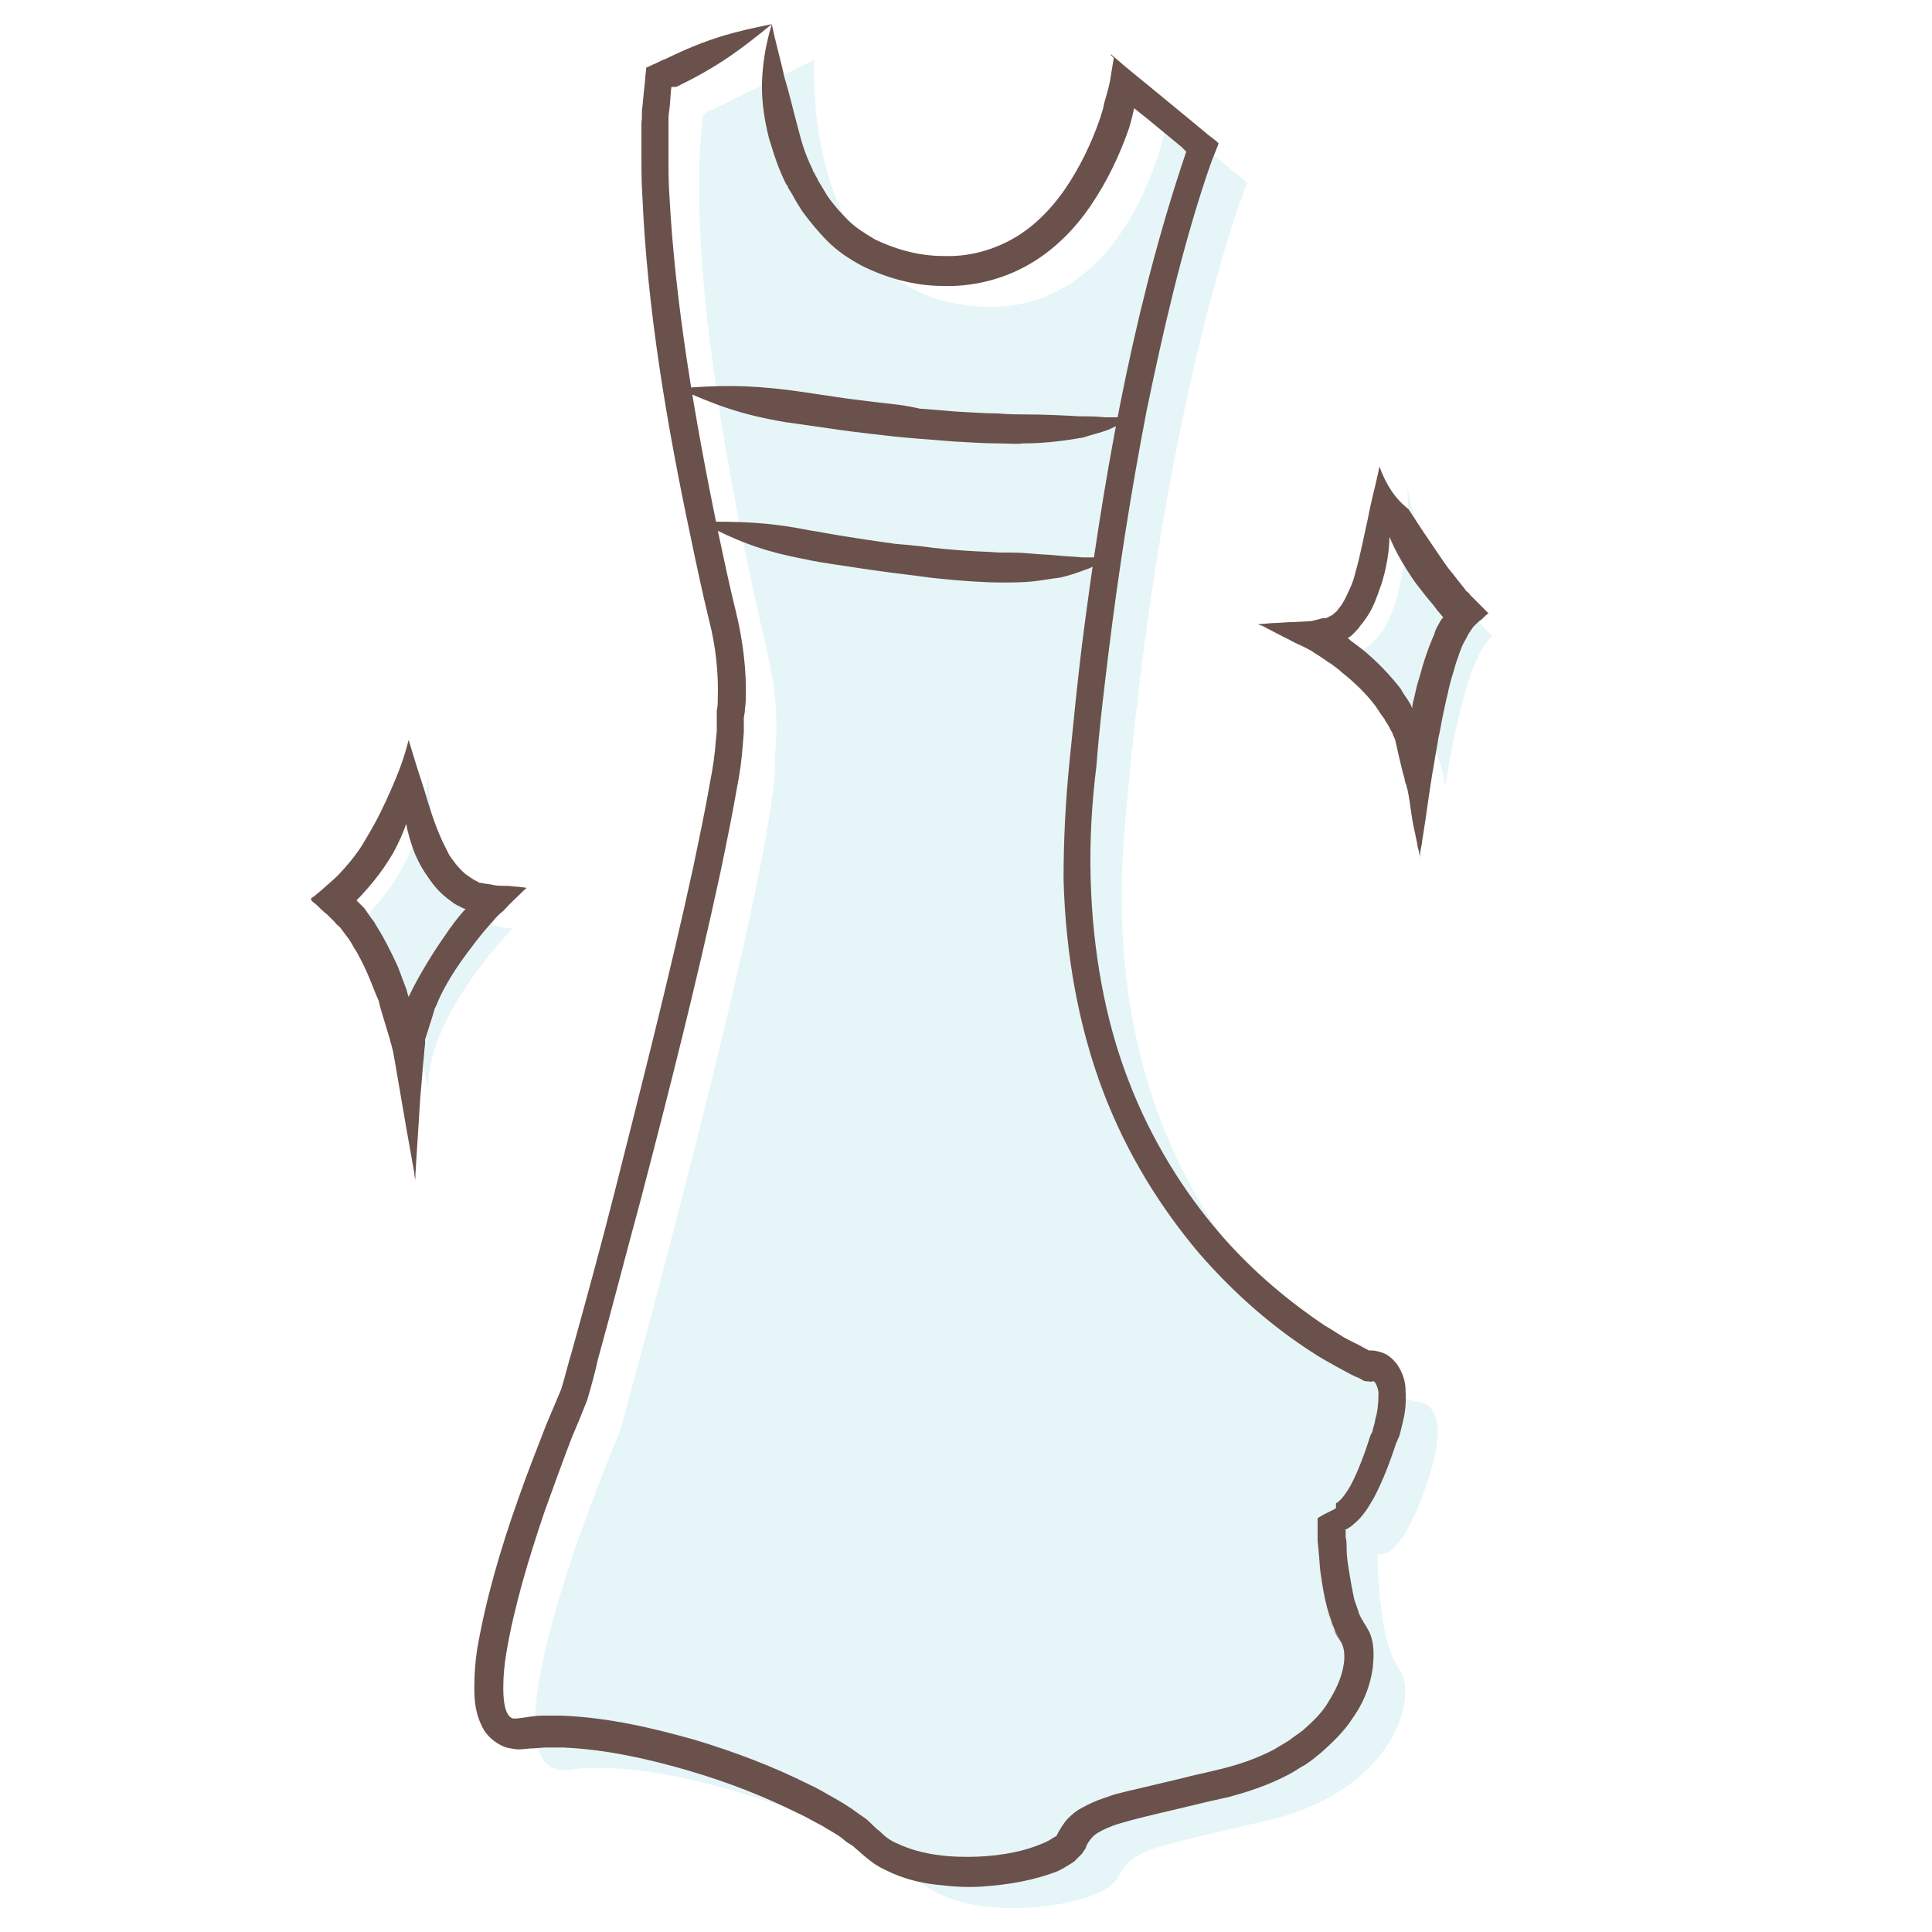 <?xml version="1.0" encoding="utf-8"?>
<!-- Generator: Adobe Illustrator 22.0.1, SVG Export Plug-In . SVG Version: 6.00 Build 0)  -->
<svg version="1.1" id="Layer_1" xmlns="http://www.w3.org/2000/svg" xmlns:xlink="http://www.w3.org/1999/xlink" x="0px" y="0px"
	 width="200px" height="200px" viewBox="0 0 200 200" style="enable-background:new 0 0 200 200;" xml:space="preserve">
<style type="text/css">
	.st0{fill:#543831;}
	.st1{fill:#009DB0;}
	.st2{fill:#333333;}
	.st3{fill:#FFFFFF;}
	.st4{fill:#6A514B;}
	.st5{fill:none;}
	.st6{opacity:0.1;fill:#009DB0;}
	.st7{opacity:0.1;}
</style>
<g>
	<g>
		<g class="st7">
			<path class="st1" d="M84.3,6.2c0,0-1.5,23.1,15.7,25.4s20.9-19.4,20.9-19.4l8.2,6.7c0,0-9,22.4-12.7,67.2
				c-3.7,44.8,29.9,59,29.9,59s4.5-0.7,1.5,8.2c-3,9-5.2,7.5-5.2,7.5s0,9,2.2,11.9c2.2,3-0.7,12.7-13.4,15.7s-14.2,3-15.7,6
				c-1.5,3-15.7,5.2-20.9,0c-5.2-5.2-25.4-12.7-35.8-11.2c-10.5,1.5,5.2-35.1,5.2-35.1S81,87.2,80.2,78.3c0,0,0.7-4.5-0.7-10.5
				s-9-38.1-6.7-56L84.3,6.2z"/>
		</g>
		<g>
			<g>
				<g>
					<path class="st4" d="M79.9,2.5c-0.6,2-0.9,3.7-1,5.6c-0.1,1.8,0.1,3.8,0.7,6.2c0.3,0.9,0.7,2.5,1.6,4.4l0.2,0.4l0.1,0.1
						c0.1,0.3,0.3,0.6,0.5,0.9c0.3,0.6,0.7,1.2,1,1.7c0.8,1.1,1.7,2.2,2.7,3.2c1,1,2.2,1.8,3.5,2.5c2.6,1.3,5.5,2.1,8.4,2.1
						c2.9,0.1,6-0.6,8.7-2.1c2.7-1.5,4.9-3.7,6.6-6.2c1.7-2.5,3-5.2,4-8.1l0.3-1.1l0.2-0.9l0,0l0,0l1.5,1.2c1.1,0.9,2.3,1.9,3.4,2.8
						l0.4,0.4l0.1,0.1c0,0,0,0,0,0l0,0l0,0l-0.5,1.5c-5.3,16.1-8.2,33.2-10.3,49.6c-0.5,4.1-0.9,8.2-1.3,12.2c-0.4,4-0.6,8-0.6,12
						c0.2,7.9,1.6,15.4,4.1,22c2.5,6.6,6.1,12.2,9.9,16.7c3.9,4.5,7.9,7.8,11.6,10.2c0.9,0.6,1.8,1.1,2.7,1.6
						c0.4,0.2,0.9,0.5,1.3,0.7c0.2,0.1,0.4,0.2,0.6,0.3c0.3,0.1,0.5,0.2,0.8,0.4c0.2,0.1,0.4,0.1,0.6,0.1c0.1,0,0.2,0.1,0.3,0l0,0
						c0.1,0,0.1,0,0.2,0c0.1,0,0.1,0.1,0.2,0.2c0.1,0.2,0.3,0.6,0.3,1.1c0,0.9-0.1,1.9-0.3,2.5c-0.1,0.7-0.3,1.1-0.3,1.3
						c-0.1,0.2-0.1,0.4-0.1,0.2c-0.1,0.2-0.1,0.4-0.1,0.2c-0.6,1.9-1.3,3.8-2.1,5.3c-0.4,0.7-0.9,1.4-1.3,1.7
						c-0.1,0.1-0.2,0.1-0.2,0.1c0,0,0,0,0,0l0,0.2c0,0.1,0,0.3,0,0.3l-0.1,0.1l-0.2,0.1l-0.4,0.2c-0.2,0.1-0.4,0.2-0.6,0.3l-0.5,0.3
						c-0.1,0-0.1,0.1-0.1,0.1l0,0.2l0,0.3c0,0.4,0,0.7,0,1.1c0,0.2,0,0.4,0,0.6c0,0.4,0.1,0.8,0.1,1.2c0.1,0.8,0.1,1.5,0.2,2.2
						c0.2,1.4,0.4,2.6,0.7,3.7c0.3,1,0.6,1.9,0.9,2.5c0.3,0.6,0.6,1,0.6,1c0.2,0.2-0.9-0.9-1.5-3.3c0.3,1.1,0.7,2.1,0.4,1.2
						c0.1,0.3,0.2,0.5,0.3,0.8c0.1,0.3,0.2,0.5,0.4,0.8c0.2,0.3,0.4,0.6,0.4,0.6c0,0.1,0.1,0.2,0.1,0.3c0.2,0.5,0.2,1.3,0.1,1.9
						c-0.2,1.4-0.9,2.8-1.6,3.9c-0.7,1.2-1.7,2.1-2.6,2.9c-0.5,0.4-1,0.7-1.5,1.1c-0.5,0.3-1,0.6-1.5,0.9c-1.9,1-3.8,1.6-5.4,2
						c-1.6,0.4-3.1,0.7-4.2,1c-4.6,1.1-5.5,1.3-5.5,1.3s-0.4,0.1-1.2,0.3c-0.4,0.1-0.9,0.3-1.5,0.5c-0.6,0.2-1.3,0.5-2.2,1
						c-0.4,0.2-0.9,0.6-1.3,1c-0.4,0.4-0.7,0.9-1,1.4l-0.2,0.4l0,0c0.2,0.1,0,0,0.1,0l-0.1,0c0,0,0,0,0,0c0,0,0,0,0,0
						c0,0-0.1,0.1-0.1,0.1l-0.2,0.1c-0.3,0.2-0.6,0.4-1.1,0.6c-1.8,0.8-4.2,1.3-6.8,1.4c-2.6,0.1-5.7-0.1-8.4-1.4
						c-0.7-0.3-1.2-0.7-1.7-1.2c-0.4-0.3-0.7-0.6-1.1-1c-0.4-0.4-0.8-0.6-1.2-0.9c-0.8-0.6-1.6-1.1-2.5-1.6c-0.9-0.5-1.7-1-2.6-1.4
						c-3.6-1.8-7.5-3.3-11.8-4.6c-4.3-1.2-8.8-2.3-13.8-2.5c-0.6,0-1.3,0-1.9,0c-0.6,0-1.3,0.1-1.9,0.2l-0.8,0.1c-0.2,0-0.3,0-0.4,0
						c-0.2-0.1-0.3-0.1-0.5-0.4c-0.4-0.6-0.5-1.7-0.5-2.8c0-1.1,0.1-2.3,0.3-3.5c0.8-4.8,2.3-9.8,4-14.8c0.9-2.5,1.8-5,2.8-7.6
						l0.8-1.9l0.8-2c0.4-1.4,0.8-2.8,1.1-4.2c1.5-5.4,2.9-10.9,4.4-16.4c2.9-11.1,5.8-22.5,8.3-34.1c0.6-2.9,1.2-5.8,1.7-8.7
						c0.3-1.5,0.5-3,0.6-4.5l0.1-1.2c0-0.4,0-0.9,0-1.2l0,0c0,0,0,0,0,0l0-0.3l0.1-0.6c0-0.4,0.1-0.8,0.1-1.2c0.1-3.1-0.3-6.2-1-9.1
						c-0.7-2.8-1.3-5.7-1.9-8.5c-2.4-11.7-4.4-23.4-5-34.6c-0.1-1.4-0.1-2.8-0.1-4.2c0-0.7,0-1.4,0-2.1l0-0.4c0-0.3,0-0.5,0-0.8
						c0-0.5,0-1,0.1-1.5c0.1-0.8,0.1-1.6,0.2-2.3c0,0,0,0,0,0l0,0c0,0,0,0,0.1,0C70,9,70.1,9,70.2,8.9C74.5,6.8,76.7,5.1,79.9,2.5
						c-4,0.8-6.7,1.5-11,3.6c-0.3,0.1-0.7,0.3-1.1,0.5c-0.3,0.1-0.6,0.3-0.9,0.4c0,0.3-0.1,0.7-0.1,1.1c-0.1,0.9-0.2,1.9-0.3,3
						c-0.1,0.5,0,1-0.1,1.6c0,0.3,0,0.6,0,0.8l0,0.4c0,0.7,0,1.4,0,2.1c0,1.4,0,2.9,0.1,4.3C67,32,69,43.8,71.5,55.6
						c0.6,2.9,1.2,5.7,1.9,8.6c0.7,2.7,1,5.5,0.9,8.3c0,0.3,0,0.7-0.1,1l0,0.5l0,0.2l0,0.2l0,0.3c0,0.4,0,0.6,0,1l-0.1,1
						c-0.1,1.4-0.3,2.8-0.6,4.3c-0.5,2.9-1.1,5.7-1.7,8.6c-2.5,11.5-5.4,22.8-8.2,33.9c-1.4,5.5-2.9,11-4.4,16.4
						c-0.4,1.3-0.7,2.6-1.1,3.9l-0.8,1.9l-0.8,1.9c-1,2.6-2,5.1-2.9,7.7c-1.8,5.1-3.3,10.2-4.2,15.4c-0.2,1.3-0.3,2.6-0.3,4
						c0,1.4,0.1,2.8,1,4.4c0.5,0.8,1.4,1.5,2.3,1.8c0.5,0.1,0.9,0.2,1.4,0.2l1.1-0.1c0.6,0,1.1-0.1,1.7-0.1c0.6,0,1.1,0,1.7,0
						c4.5,0.2,8.9,1.2,13,2.4c4.1,1.2,7.9,2.7,11.3,4.4c0.9,0.4,1.7,0.9,2.5,1.3c0.8,0.5,1.6,0.9,2.2,1.4c0.3,0.3,0.7,0.5,1,0.7
						c0.3,0.3,0.6,0.5,0.9,0.8c0.8,0.7,1.6,1.3,2.5,1.7c1.8,0.9,3.5,1.3,5.2,1.5c1.7,0.2,3.2,0.3,4.7,0.2c3-0.2,5.6-0.7,7.9-1.6
						c0.6-0.3,1.1-0.6,1.7-1l0.4-0.4c0.1-0.1,0.3-0.3,0.4-0.4c0.1-0.2,0.3-0.4,0.4-0.6l0.1-0.3c0.4-0.7,0.7-1,1.2-1.3
						c0.5-0.3,1-0.5,1.5-0.7c0.5-0.2,1-0.3,1.3-0.4c0.7-0.2,1.1-0.3,1.1-0.3s0.7-0.2,5.4-1.3c1.2-0.3,2.5-0.6,4.3-1
						c1.8-0.5,3.8-1.1,6.1-2.3c0.6-0.3,1.1-0.7,1.7-1c0.6-0.4,1.1-0.8,1.7-1.3c1.1-1,2.3-2.1,3.2-3.5c1-1.4,1.8-3.1,2.1-5.2
						c0.1-1,0.2-2.2-0.2-3.4c-0.2-0.6-0.8-1.4-0.8-1.5c-0.1-0.1-0.2-0.3-0.3-0.5c-0.1-0.2-0.2-0.4-0.2-0.6c0.3,0.7-0.1-0.1-0.3-0.9
						c0.3,1,0.5,1.6,0.7,1.9c0.2,0.3,0.2,0.4,0.2,0.4c0-0.1-0.1-0.2-0.3-0.6c-0.2-0.4-0.4-1-0.7-1.9c-0.2-0.9-0.4-2-0.6-3.3
						c-0.1-0.6-0.2-1.3-0.2-2.1c0-0.4,0-0.7-0.1-1.1c0-0.2,0-0.5,0-0.7l0,0l-0.1,0c0.4-0.2,0.7-0.4,0.9-0.6c1-0.8,1.5-1.7,2.1-2.7
						c1-1.9,1.7-3.8,2.4-5.9c0,0.2,0,0,0.1-0.2c-0.1,0.2,0,0,0.1-0.2c0.1-0.2,0.2-0.7,0.4-1.5c0.2-0.8,0.4-1.8,0.3-3.4
						c0-0.7-0.2-1.7-0.9-2.7c-0.4-0.5-0.9-1-1.6-1.2c-0.3-0.1-0.7-0.2-1-0.2c-0.1,0-0.2,0-0.3,0c0,0,0,0,0,0s0,0,0,0
						c-0.3-0.2-0.6-0.3-0.9-0.5c-0.4-0.2-0.8-0.4-1.2-0.6c-0.8-0.4-1.6-1-2.5-1.5c-3.4-2.3-7.3-5.4-10.9-9.6
						c-3.6-4.2-7-9.5-9.4-15.8c-2.4-6.2-3.7-13.4-3.9-20.9c-0.1-3.8,0.1-7.6,0.6-11.6c0.3-4,0.8-8,1.3-12.1c1-8.1,2.3-16.4,3.9-24.7
						c1.7-8.2,3.6-16.5,6.2-24.3c0.3-0.8,0.3-1,1-2.7l0.2-0.5c0-0.1,0.1-0.2,0-0.2l-0.2-0.2l-0.9-0.7l-1.2-1
						c-1.1-0.9-2.3-1.9-3.4-2.8c-1.8-1.5-3.6-2.9-5.3-4.4c0,0-0.1-0.1-0.1-0.1l0,0.1L115.3,6l-0.1,0.6L115,7.8
						c-0.1,0.8-0.3,1.5-0.5,2.2l-0.2,0.7l-0.1,0.5l-0.3,1c-0.9,2.6-2.1,5.1-3.6,7.3c-1.5,2.2-3.4,4.1-5.6,5.3
						c-2.2,1.2-4.6,1.8-7.1,1.7c-2.5,0-4.9-0.7-7-1.7c-1-0.6-2-1.2-2.8-2c-0.8-0.8-1.6-1.7-2.2-2.6c-0.3-0.5-0.6-1-0.9-1.5
						c-0.1-0.3-0.3-0.5-0.4-0.8l-0.1-0.1l-0.1-0.3c-0.8-1.6-1.2-3.1-1.4-3.9c-0.6-2.2-1-4-1.5-5.6C80.8,6.1,80.3,4.5,79.9,2.5z"/>
				</g>
			</g>
		</g>
		<g>
			<g>
				<g>
					<path class="st4" d="M70.2,40.2c3.8,1.7,6.4,2.7,11.1,3.5c0.8,0.1,2.1,0.3,4.9,0.7c1.9,0.3,6.5,0.8,6.5,0.8s1,0.1,2.2,0.2
						c1.2,0.1,2.7,0.2,3.8,0.3c1.8,0.1,3.3,0.2,4.5,0.2c1.2,0,2.1,0.1,2.7,0c2.4,0,4.4-0.3,6.2-0.6c0.9-0.3,1.8-0.5,2.6-0.8
						c0.9-0.4,1.7-0.8,2.6-1.3c-1.1,0-2,0-2.9,0c-0.9-0.1-1.8-0.1-2.6-0.1c-1.8-0.1-3.6-0.2-5.9-0.2c-0.6,0-1.4,0-2.6-0.1
						c-1.2,0-2.6-0.1-4.4-0.2c-1-0.1-2.5-0.2-3.7-0.3C93.9,42,93,41.9,93,41.9s-4.5-0.5-6.4-0.8c-2.7-0.4-4-0.6-4.8-0.7
						C77.1,39.8,74.3,39.9,70.2,40.2z"/>
				</g>
			</g>
		</g>
		<g>
			<g>
				<g>
					<path class="st4" d="M72.4,54c3.7,1.9,6.2,3,11,3.9c0.8,0.2,2.1,0.4,4.8,0.8c1.2,0.2,4.2,0.6,4.2,0.6s2.5,0.3,3.9,0.5
						c3.7,0.4,6,0.5,7.2,0.5c1.2,0,2.3,0,3.3-0.1c1-0.1,2-0.3,2.9-0.4c0.9-0.2,1.8-0.5,2.6-0.8c0.9-0.3,1.7-0.8,2.6-1.3
						c-1.1,0-2,0-2.9,0c-0.9-0.1-1.7-0.1-2.6-0.2c-0.9-0.1-1.8-0.1-2.7-0.2c-1-0.1-2-0.1-3.2-0.1c-1.2-0.1-3.4-0.1-7-0.5
						c-1.3-0.2-3.8-0.4-3.8-0.4s-2.9-0.4-4.1-0.6c-2.7-0.4-4-0.7-4.8-0.8C79.3,54,76.5,54,72.4,54z"/>
				</g>
			</g>
		</g>
	</g>
	<g class="st7">
		<path class="st1" d="M145.7,50.3c0,0,1,17.5-6.8,17.5c0,0,9.8,4.9,10.7,13.7c0,0,2-13.7,4.9-15.6
			C154.5,65.9,146.7,58.1,145.7,50.3z"/>
	</g>
	<g>
		<g>
			<g>
				<path class="st4" d="M142.8,48.3c-0.4,2-0.9,3.7-1.2,5.4c-0.4,1.7-0.7,3.5-1.3,5.6c-0.1,0.4-0.2,0.8-0.5,1.5
					c-0.3,0.6-0.6,1.5-1.3,2.3c-0.1,0.2-0.3,0.3-0.4,0.4l-0.2,0.2l-0.1,0c-0.1,0.1-0.1,0.1-0.1,0.1l-0.1,0l-0.1,0.1
					c-0.2,0.1-0.4,0.1-0.6,0.1c-0.4,0.1-0.7,0.2-1.2,0.3l-1.9,0.1c-0.7,0-1.4,0.1-2.1,0.1l-1.1,0.1c-0.2,0-0.5,0-0.2,0.1l0.3,0.1
					c0.8,0.4,1.5,0.8,2.3,1.2c0.5,0.2,0.9,0.5,1.4,0.7c0.5,0.2,1,0.5,1.4,0.7c0.4,0.3,0.8,0.5,1.2,0.8c0.2,0.1,0.4,0.3,0.6,0.4
					l0.3,0.2c0.4,0.3,0.7,0.5,1,0.8c1.4,1.1,2.6,2.3,3.5,3.5c0.2,0.3,0.4,0.6,0.6,0.9c0.1,0.1,0.2,0.3,0.3,0.4
					c0.1,0.2,0.2,0.4,0.3,0.5c0.2,0.3,0.3,0.6,0.5,0.9c0.1,0.2,0.1,0.3,0.2,0.5l0.1,0.2l0.1,0.4c0.2,0.9,0.4,1.8,0.6,2.6
					c0.1,0.4,0.2,0.8,0.3,1.1c0,0.2,0.1,0.4,0.1,0.5l0.1,0.2c0,0.1,0,0.2,0.1,0.4c0.2,1,0.3,1.8,0.4,2.5c0.2,1.4,0.4,2.1,0.4,2.1
					s0,0.1,0.2,1c0,0.2,0.1,0.5,0.2,0.9c0,0.2,0.1,0.4,0.1,0.6c0,0,0,0.1,0,0.1l0-0.2c0-0.1,0-0.1,0-0.2c0-0.3,0.1-0.7,0.2-1.2
					c0-0.3,0.3-1.8,0.6-4.1c0.2-1.3,0.4-2.8,0.7-4.4c0.1-0.8,0.3-1.6,0.4-2.4c0.2-0.8,0.3-1.6,0.5-2.5c0.1-0.5,0.2-0.9,0.3-1.4
					c0.1-0.4,0.2-0.8,0.3-1.3c0.2-0.9,0.5-1.7,0.7-2.5c0.3-0.8,0.5-1.6,0.9-2.3c0.2-0.3,0.3-0.6,0.5-0.9c0.1-0.2,0.3-0.4,0.4-0.6
					c0.3-0.3,0.6-0.6,0.9-0.8c0.3-0.3,0.6-0.6,0.7-0.6c-0.6-0.6-1.2-1.2-1.8-1.8c-0.2-0.2-0.3-0.4-0.5-0.5c-0.1-0.1-0.2-0.3-0.3-0.4
					c-0.4-0.5-0.8-1-1.1-1.4c-0.7-0.8-1.1-1.5-1.4-1.9c-1.3-1.9-2.3-3.4-3.2-4.8C144.4,51.6,143.5,50.2,142.8,48.3
					c-0.2,2.1,0,3.9,0.5,5.7c0.5,1.8,1.4,3.6,2.8,5.7c0.3,0.5,0.8,1.1,1.5,2c0.3,0.4,0.8,0.9,1.2,1.5c0.2,0.2,0.4,0.5,0.6,0.7l0,0
					l0,0c0,0.1,0.1-0.2-0.3,0.4c-0.2,0.4-0.5,0.8-0.6,1.3c-0.4,0.9-0.7,1.7-1,2.6c-0.3,0.9-0.5,1.8-0.8,2.7
					c-0.1,0.4-0.2,0.9-0.3,1.3c-0.1,0.4-0.2,0.7-0.2,1.1c0,0,0,0,0,0l0,0l0,0c0,0,0,0,0,0c-0.1-0.1-0.1-0.3-0.2-0.4
					c-0.1-0.2-0.2-0.3-0.3-0.5c-0.2-0.3-0.5-0.7-0.7-1.1c-1.1-1.4-2.4-2.8-4-4.1c-0.4-0.3-0.8-0.6-1.2-0.9l-0.2-0.2l0,0l0,0
					c0,0,0,0,0,0l0,0l0,0l-0.1,0l0.1-0.1c0.2-0.1,0.3-0.2,0.5-0.4c0.3-0.3,0.5-0.5,0.7-0.8c1.1-1.3,1.5-2.4,1.8-3.2
					c0.3-0.8,0.5-1.4,0.6-1.8c0.7-2.5,0.7-4.5,0.6-6.3C143.7,52,143.3,50.3,142.8,48.3z"/>
			</g>
		</g>
	</g>
	<g class="st7">
		<path class="st1" d="M44.3,79.5c0,0,0,16.6,8.8,16.6c0,0-8.8,8.8-8.8,16.6c0,0-1.9-11.7-7.8-16.6C36.5,96.1,44.3,90.3,44.3,79.5z"
			/>
	</g>
	<g>
		<g>
			<g>
				<path class="st4" d="M42.3,76.6c-0.5,2-0.7,3.8-0.6,5.6c0.1,1.9,0.3,3.8,1.3,6.3c0.2,0.4,0.4,0.9,0.9,1.7
					c0.5,0.7,1.1,1.8,2.4,2.8c0.3,0.2,0.6,0.5,1,0.7c0.2,0.1,0.4,0.2,0.6,0.3l0.3,0.1l0.1,0l-0.1,0l0,0l0,0l0,0l0,0
					c0,0,0.1-0.1-0.2,0.2c-0.7,0.8-1.3,1.6-1.9,2.5c-1.2,1.7-2.3,3.5-3.2,5.2c-0.2,0.4-0.4,0.8-0.6,1.2l0,0c0,0,0,0,0,0l0,0
					c0,0,0,0,0,0l-0.1-0.3l-0.1-0.4c-0.1-0.3-0.2-0.5-0.3-0.8c-0.2-0.5-0.4-1.1-0.6-1.6c-0.5-1.1-1-2.1-1.6-3.2
					c-0.3-0.5-0.6-1-0.9-1.5c-0.4-0.5-0.7-1-1-1.4c-0.2-0.2-0.4-0.4-0.6-0.6l-0.2-0.2l0,0l0,0c0,0-0.2,0.2,0.5-0.5
					c2.1-2.3,2.8-3.6,3.3-4.4C43.1,83.9,43.2,80.6,42.3,76.6c-0.5,2-1.1,3.5-1.8,5.1c-0.7,1.6-1.4,3.1-2.6,5.1
					c-0.4,0.7-1.1,1.9-2.9,3.8c-0.2,0.2-1.4,1.3-2.5,2.2c-0.7,0.3,0,0.6,0.3,0.9c0.3,0.3,0.7,0.7,1.1,1l0.5,0.5l0.3,0.3
					c0.1,0.2,0.3,0.3,0.5,0.5c0.3,0.4,0.6,0.8,0.9,1.2c0.3,0.4,0.5,0.9,0.8,1.3c0.5,0.9,1,1.9,1.4,2.9c0.2,0.5,0.4,1,0.6,1.5
					c0.1,0.2,0.2,0.5,0.3,0.7l0.1,0.4l0.1,0.4c0.3,1,0.6,2,0.9,3c0.1,0.2,0.1,0.5,0.2,0.7l0.1,0.4l0.1,0.4c0.1,0.6,0.2,1.1,0.3,1.7
					c0.4,2.4,0.8,4.6,1.1,6.4c0.5,2.8,0.8,4.5,0.8,4.5s0,0.1,0,0.2c0,0.1,0.1,0.3,0.1,0.5c0,0.1,0,0.2,0,0.3l0,0.1l0,0l0,0l0-0.2
					c0-0.2,0-0.4,0-0.7c0.1-1.9,0.3-4.6,0.5-8c0.1-1.1,0.2-2.3,0.3-3.6c0.1-0.7,0.1-1.3,0.2-2l0-0.5l0.1-0.3
					c0.1-0.2,0.1-0.4,0.2-0.6c0.2-0.7,0.5-1.5,0.7-2.3c0.2-0.3,0.3-0.7,0.5-1.1c0.7-1.5,1.7-3.1,2.9-4.7c0.6-0.8,1.2-1.6,1.8-2.3
					c0.1-0.1,0.5-0.6,0.8-0.9c0.3-0.4,0.7-0.8,1.1-1.1c0.7-0.8,1.5-1.5,2.2-2.2c0.5-0.3-0.2-0.2-0.6-0.3c-0.4,0-0.9-0.1-1.3-0.1
					c-0.5,0-1,0-1.4-0.1c-0.4-0.1-0.8-0.1-1.2-0.2c-0.1,0-0.2,0-0.3-0.1l-0.2-0.1l0,0l-0.2-0.1c-0.1-0.1-0.2-0.1-0.3-0.2
					c-0.2-0.1-0.4-0.3-0.6-0.4c-0.8-0.7-1.3-1.4-1.7-2c-0.3-0.6-0.5-1-0.7-1.4c-0.9-2-1.4-3.7-1.9-5.4
					C43.4,80.2,42.9,78.6,42.3,76.6z"/>
			</g>
		</g>
	</g>
</g>
</svg>
